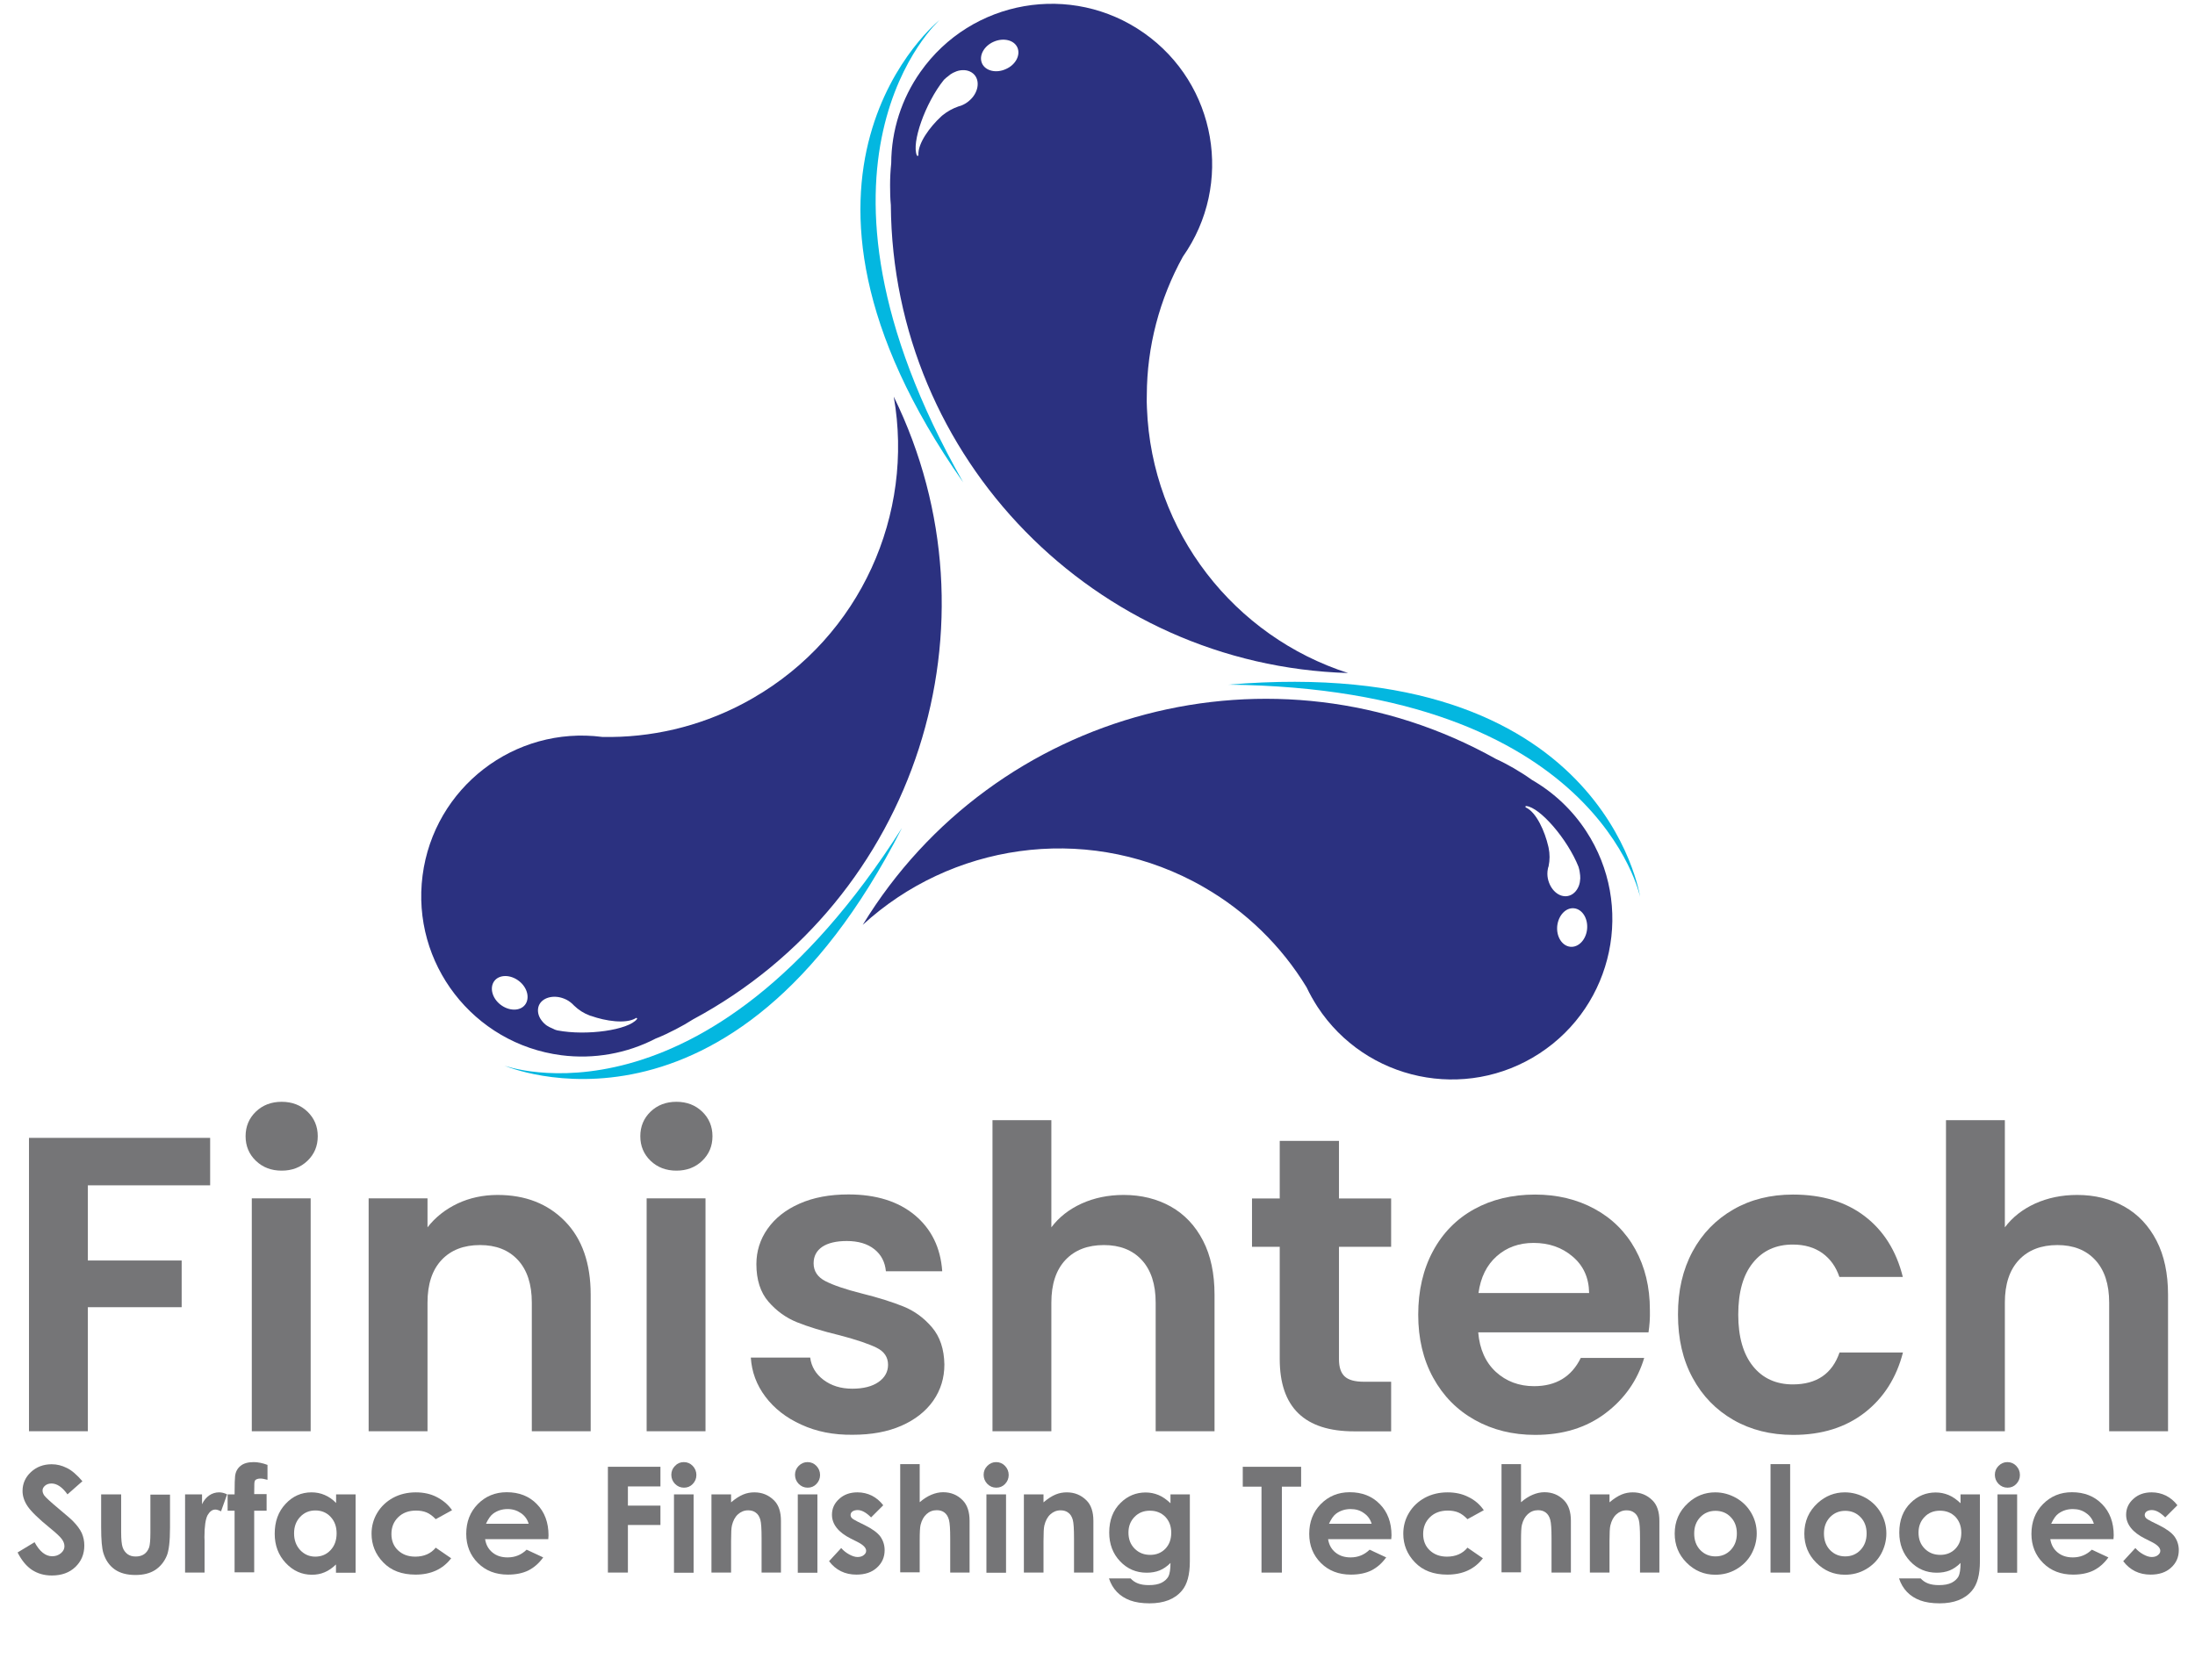 <svg xmlns="http://www.w3.org/2000/svg" xmlns:xlink="http://www.w3.org/1999/xlink" id="Calque_1" x="0px" y="0px" viewBox="0 0 1733.9 1327.8" style="enable-background:new 0 0 1733.9 1327.8;" xml:space="preserve"><style type="text/css">	.st0{fill:#2B3180;}	.st1{enable-background:new    ;}	.st2{fill:#757577;}	.st3{fill:#03B7E0;}</style><title>logo 1</title><path class="st0" d="M906,322.4c-0.2-3.4-0.2-6.8-0.1-10.2c0.1-38.3,10-75.9,28.5-109.4c40.3-57.3,26.6-136.4-30.7-176.7 S767.4-0.4,727.1,56.8c-14.9,21.1-23,46.3-23.1,72.2c-0.6,5.8-0.9,11.6-0.9,17.4c0,5.3,0.1,10.5,0.6,15.6 c1.4,200.5,161.4,363.8,361.2,369.8C975.3,503.1,909.7,420.6,906,322.4z M765.6,79.6c-1.9,1.7-4.1,3-6.5,3.9c-0.7,0.2-1.3,0.4-2,0.6 l0,0c-4.6,1.6-8.9,4-12.7,7.1l-1,0.9c-8.7,8-18.6,21.2-17.9,30.5c0,0.3-0.3,0.6-0.6,0.6c-0.2,0-0.4-0.1-0.6-0.3 c-4.5-9.9,6.5-41.4,21.3-59.8c0-0.1,0-0.1,0.1-0.1c0.5-0.5,1-0.9,1.5-1.4c0.6-0.5,1.2-1,1.8-1.4c1.2-1.1,2.5-2,3.9-2.7 c1.8-0.9,3.6-1.6,5.6-1.9c4.4-0.7,8.6,0.5,11.3,3.6C774.4,64.6,772.5,73.8,765.6,79.6L765.6,79.6z M794.5,54.6 c-7.7,3.5-16.2,1.4-18.8-4.6s1.5-13.6,9.2-17s16.2-1.4,18.8,4.6S802.2,51.3,794.5,54.6z"></path><path class="st0" d="M942.2,696.2c3,1.6,5.9,3.1,8.9,4.9c33.2,19.1,61.1,46.3,81,79c2.5,5.3,5.4,10.4,8.6,15.4 c38.3,58.6,116.9,75.1,175.5,36.8c58.6-38.3,75.1-116.9,36.8-175.5c-10.9-16.7-25.5-30.5-42.8-40.5c-4.6-3.3-9.6-6.5-14.6-9.4 c-4.6-2.6-9.2-5.1-13.9-7.2c-175-98-396-39.7-500.2,131.1C751,667,855.1,650.9,942.2,696.2z M1222.7,694.2c-0.5-2.5-0.5-5.1,0-7.6 c0.1-0.7,0.3-1.4,0.6-2.1v-0.1c1-4.8,1-9.7,0-14.5c-0.1-0.4-0.2-0.9-0.3-1.3c-2.6-11.3-9.2-26.7-17.7-30.6c-0.3-0.2-0.4-0.5-0.3-0.8 c0.1-0.2,0.4-0.4,0.6-0.3c10.9,1,32.7,26.2,41.4,48.2v0.1c0.2,0.6,0.3,1.3,0.5,1.9c0.2,0.7,0.3,1.5,0.4,2.2c0.3,1.6,0.4,3.2,0.4,4.8 c-0.1,2-0.4,3.9-1.1,5.8c-1.6,4.2-4.7,7.3-8.7,8.1C1231.5,709.3,1224.6,703.2,1222.7,694.2L1222.7,694.2z M1230.1,731.7 c0.9-8.4,6.8-14.7,13.3-14s11.1,8,10.3,16.4s-6.8,14.7-13.3,14S1229.3,740.1,1230.1,731.7z"></path><path class="st0" d="M594.8,551.6c-2.9,1.7-5.9,3.3-8.9,4.9c-34,17.7-71.8,26.6-110.1,25.8c-69.4-9-133,40-142,109.5 c-9,69.4,40.1,133,109.6,142c25.6,3.3,51.7-1.3,74.6-13.2c5.4-2.1,10.6-4.6,15.8-7.3c4.7-2.4,9.2-5,13.6-7.8 C724,710.7,793.9,493.1,706,313.4C722.3,406.2,679.9,502.6,594.8,551.6z M445.6,789.1c2.4,0.9,4.5,2.3,6.4,4l1.5,1.5l0,0 c3.5,3.4,7.7,6.1,12.3,7.8c0.4,0.2,0.8,0.3,1.3,0.4c11,3.9,27.4,6.6,35.3,1.6c0.2-0.2,0.6-0.1,0.7,0.1c0,0,0,0.1,0.1,0.1 c0.1,0.2,0.1,0.4,0,0.6c-6.7,8.7-39.7,13.4-62.8,9h-0.1c-0.6-0.2-1.3-0.4-1.9-0.6l-2.1-1c-1.5-0.6-2.9-1.3-4.3-2.2 c-1.6-1.1-3-2.5-4.2-4.1c-2.7-3.5-3.6-7.9-2.2-11.6C428.1,788.3,437.1,785.7,445.6,789.1z M410,775.2c6.7,5.2,8.7,13.7,4.7,18.8 s-12.7,5-19.4-0.2s-8.7-13.7-4.7-18.8S403.4,770,410,775.2z"></path><g id="Calque_3">	<g class="st1">		<path class="st2" d="M166,899.1v37.5H69.4v59.4h74.1v36.9H69.4v98H22.9V899.1H166z"></path>		<path class="st2" d="M202.1,917.2c-5.4-5.2-8.1-11.7-8.1-19.4c0-7.7,2.7-14.2,8.1-19.4c5.4-5.2,12.2-7.8,20.4-7.8   c8.2,0,15,2.6,20.4,7.8c5.4,5.2,8.1,11.7,8.1,19.4c0,7.8-2.7,14.2-8.1,19.4c-5.4,5.2-12.2,7.8-20.4,7.8   C214.3,925,207.5,922.4,202.1,917.2z M245.4,946.9v184h-46.5v-184H245.4z"></path>		<path class="st2" d="M446.3,965c13.5,13.8,20.3,33.2,20.3,58v107.9h-46.5v-101.6c0-14.6-3.7-25.8-11-33.7   c-7.3-7.9-17.3-11.8-29.9-11.8c-12.8,0-23,3.9-30.4,11.8c-7.4,7.9-11.1,19.1-11.1,33.7v101.6h-46.5v-184h46.5v22.9   c6.2-8,14.1-14.2,23.7-18.8c9.6-4.5,20.2-6.8,31.7-6.8C415.1,944.2,432.8,951.2,446.3,965z"></path>		<path class="st2" d="M513.9,917.2c-5.4-5.2-8.1-11.7-8.1-19.4c0-7.7,2.7-14.2,8.1-19.4c5.4-5.2,12.2-7.8,20.4-7.8   c8.2,0,15,2.6,20.4,7.8c5.4,5.2,8.1,11.7,8.1,19.4c0,7.8-2.7,14.2-8.1,19.4c-5.4,5.2-12.2,7.8-20.4,7.8   C526.2,925,519.3,922.4,513.9,917.2z M557.3,946.9v184h-46.5v-184H557.3z"></path>		<path class="st2" d="M633,1125.7c-12-5.4-21.4-12.8-28.4-22.1s-10.8-19.6-11.5-30.9H640c0.9,7.1,4.4,13,10.5,17.6   c6.1,4.6,13.7,7,22.7,7c8.9,0,15.8-1.8,20.8-5.3c5-3.5,7.5-8.1,7.5-13.6c0-6-3-10.5-9.1-13.5c-6.1-3-15.8-6.3-29.1-9.8   c-13.7-3.3-25-6.8-33.7-10.3c-8.7-3.5-16.3-9-22.6-16.3c-6.3-7.3-9.5-17.2-9.5-29.6c0-10.2,2.9-19.5,8.8-27.9   c5.9-8.4,14.3-15.1,25.2-19.9c11-4.9,23.9-7.3,38.7-7.3c21.9,0,39.4,5.5,52.5,16.4c13.1,11,20.3,25.7,21.6,44.3h-44.5   c-0.7-7.3-3.7-13.1-9.1-17.4c-5.4-4.3-12.7-6.5-21.8-6.5c-8.4,0-14.9,1.6-19.4,4.6c-4.5,3.1-6.8,7.4-6.8,13   c0,6.2,3.1,10.9,9.3,14.1c6.2,3.2,15.8,6.5,28.9,9.8c13.3,3.3,24.2,6.8,32.9,10.3c8.6,3.5,16.1,9,22.4,16.4   c6.3,7.4,9.6,17.2,9.8,29.4c0,10.6-2.9,20.1-8.8,28.6c-5.9,8.4-14.3,15-25.2,19.8c-11,4.8-23.7,7.1-38.4,7.1   C658.4,1133.9,644.9,1131.2,633,1125.7z"></path>		<path class="st2" d="M924.9,953.4c10.8,6.1,19.3,15.1,25.4,26.9c6.1,11.8,9.1,26.1,9.1,42.7v107.9h-46.5v-101.6   c0-14.6-3.7-25.8-11-33.7c-7.3-7.9-17.3-11.8-29.9-11.8c-12.8,0-23,3.9-30.4,11.8c-7.4,7.9-11.1,19.1-11.1,33.7v101.6h-46.5V885.1   h46.5v84.7c6-8,13.9-14.2,23.9-18.8c10-4.5,21-6.8,33.2-6.8C901.6,944.2,914,947.3,924.9,953.4z"></path>		<path class="st2" d="M1057.7,985.1v89c0,6.2,1.5,10.7,4.5,13.5c3,2.8,8,4.2,15.1,4.2h21.6v39.2h-29.2c-39.2,0-58.8-19-58.8-57.1   v-88.7H989v-38.2h21.9v-45.5h46.8v45.5h41.2v38.2H1057.7z"></path>		<path class="st2" d="M1302.2,1052.8h-134.5c1.1,13.3,5.8,23.7,13.9,31.2c8.2,7.5,18.3,11.3,30.2,11.3c17.3,0,29.6-7.4,36.9-22.3   h50.1c-5.3,17.7-15.5,32.3-30.6,43.7c-15.1,11.4-33.5,17.1-55.5,17.1c-17.7,0-33.6-3.9-47.7-11.8c-14.1-7.9-25-19-32.9-33.4   c-7.9-14.4-11.8-31-11.8-49.8c0-19,3.9-35.8,11.6-50.1c7.7-14.4,18.6-25.5,32.5-33.2c13.9-7.7,30-11.6,48.2-11.6   c17.5,0,33.2,3.8,47,11.3c13.8,7.5,24.6,18.2,32.2,32c7.6,13.8,11.5,29.7,11.5,47.7C1303.5,1041.6,1303,1047.5,1302.2,1052.8z    M1255.3,1021.6c-0.2-12-4.5-21.5-13-28.7c-8.4-7.2-18.7-10.8-30.9-10.8c-11.5,0-21.2,3.5-29.1,10.5c-7.9,7-12.7,16.7-14.4,29.1   H1255.3z"></path>		<path class="st2" d="M1337,988.9c7.7-14.3,18.5-25.3,32.2-33.2c13.7-7.9,29.4-11.8,47.2-11.8c22.8,0,41.7,5.7,56.6,17.1   c14.9,11.4,25,27.4,30.1,48h-50.1c-2.7-8-7.1-14.2-13.4-18.8c-6.3-4.5-14.1-6.8-23.4-6.8c-13.3,0-23.8,4.8-31.5,14.4   c-7.8,9.6-11.6,23.3-11.6,41c0,17.5,3.9,31.1,11.6,40.7c7.7,9.6,18.3,14.4,31.5,14.4c18.8,0,31.1-8.4,36.9-25.2h50.1   c-5.1,19.9-15.2,35.8-30.2,47.5c-15.1,11.7-33.9,17.6-56.5,17.6c-17.7,0-33.4-3.9-47.2-11.8c-13.7-7.9-24.5-18.9-32.2-33.2   c-7.8-14.3-11.6-30.9-11.6-50C1325.4,1019.9,1329.3,1003.2,1337,988.9z"></path>		<path class="st2" d="M1678.1,953.4c10.8,6.1,19.3,15.1,25.4,26.9c6.1,11.8,9.1,26.1,9.1,42.7v107.9h-46.5v-101.6   c0-14.6-3.7-25.8-11-33.7c-7.3-7.9-17.3-11.8-29.9-11.8c-12.8,0-23,3.9-30.4,11.8c-7.4,7.9-11.1,19.1-11.1,33.7v101.6h-46.5V885.1   h46.5v84.7c6-8,13.9-14.2,23.9-18.8c10-4.5,21-6.8,33.2-6.8C1654.8,944.2,1667.2,947.3,1678.1,953.4z"></path>	</g>	<g class="st1">		<path class="st2" d="M65.1,1170.4l-11.8,10.4c-4.1-5.8-8.4-8.6-12.6-8.6c-2.1,0-3.8,0.6-5.1,1.7c-1.3,1.1-2,2.4-2,3.8   c0,1.4,0.5,2.7,1.4,4c1.3,1.7,5.2,5.3,11.7,10.7c6.1,5.1,9.8,8.3,11,9.6c3.2,3.3,5.5,6.4,6.9,9.4c1.3,3,2,6.2,2,9.8   c0,6.9-2.4,12.5-7.1,17s-10.9,6.7-18.6,6.7c-6,0-11.1-1.5-15.6-4.4c-4.4-2.9-8.2-7.5-11.4-13.8l13.4-8.1c4,7.4,8.7,11.1,13.9,11.1   c2.7,0,5-0.8,6.9-2.4s2.8-3.4,2.8-5.5c0-1.9-0.7-3.8-2.1-5.7c-1.4-1.9-4.5-4.8-9.3-8.7c-9.1-7.4-15-13.2-17.7-17.2   c-2.7-4-4-8.1-4-12.1c0-5.8,2.2-10.8,6.6-14.9c4.4-4.1,9.9-6.2,16.4-6.2c4.2,0,8.1,1,11.9,2.9   C56.6,1161.7,60.7,1165.3,65.1,1170.4z"></path>		<path class="st2" d="M80,1180.8h15.7v29.8c0,5.8,0.4,9.8,1.2,12.1c0.8,2.3,2.1,4,3.8,5.3c1.8,1.3,3.9,1.9,6.5,1.9   c2.6,0,4.8-0.6,6.6-1.8c1.8-1.2,3.1-3,4-5.4c0.6-1.8,1-5.6,1-11.4v-30.3h15.5v26.2c0,10.8-0.9,18.2-2.6,22.2   c-2.1,4.9-5.2,8.6-9.2,11.2c-4.1,2.6-9.2,3.9-15.5,3.9c-6.8,0-12.3-1.5-16.5-4.5c-4.2-3-7.1-7.3-8.8-12.7   c-1.2-3.8-1.8-10.6-1.8-20.5V1180.8z"></path>		<path class="st2" d="M146.3,1180.8h13.3v7.8c1.4-3.1,3.4-5.4,5.7-7s5-2.4,7.8-2.4c2,0,4.1,0.5,6.3,1.6l-4.8,13.4   c-1.8-0.9-3.3-1.4-4.5-1.4c-2.4,0-4.4,1.5-6.1,4.4c-1.6,3-2.5,8.8-2.5,17.4l0.1,3v25h-15.4V1180.8z"></path>		<path class="st2" d="M179.8,1180.8h5.5c0-8.1,0.2-12.9,0.4-14.4c0.4-3.4,1.8-6.1,4.3-8.1c2.4-2,5.9-3,10.4-3   c3.2,0,6.9,0.7,10.9,2.2v11.8c-2.2-0.6-4.1-1-5.5-1c-1.8,0-3.1,0.4-4,1.1c-0.6,0.6-0.9,1.7-0.9,3.5l-0.1,7.7h9.8v13.1h-9.8v48.7   h-15.5v-48.7h-5.5V1180.8z"></path>		<path class="st2" d="M265.4,1180.8h15.5v61.9h-15.5v-6.5c-3,2.9-6.1,5-9.1,6.2c-3,1.3-6.4,1.9-9.9,1.9c-8,0-14.9-3.1-20.7-9.3   c-5.8-6.2-8.7-13.9-8.7-23.1c0-9.6,2.8-17.4,8.5-23.5c5.6-6.1,12.5-9.2,20.6-9.2c3.7,0,7.2,0.7,10.4,2.1c3.3,1.4,6.3,3.5,9,6.3   V1180.8z M249.1,1193.5c-4.8,0-8.8,1.7-12,5.1c-3.2,3.4-4.8,7.7-4.8,13c0,5.3,1.6,9.7,4.8,13.2c3.2,3.4,7.2,5.2,11.9,5.2   c4.9,0,8.9-1.7,12.1-5.1c3.2-3.4,4.8-7.8,4.8-13.3c0-5.4-1.6-9.7-4.8-13.1C258,1195.2,254,1193.5,249.1,1193.5z"></path>		<path class="st2" d="M357.1,1193.3l-12.9,7.1c-2.4-2.5-4.8-4.3-7.2-5.3c-2.4-1-5.2-1.5-8.3-1.5c-5.8,0-10.5,1.7-14.1,5.2   c-3.6,3.5-5.4,7.9-5.4,13.3c0,5.3,1.7,9.6,5.2,12.9c3.5,3.3,8,5,13.6,5c6.9,0,12.4-2.4,16.2-7.1l12.2,8.4   c-6.6,8.6-16,12.9-28.1,12.9c-10.9,0-19.4-3.2-25.6-9.7c-6.2-6.4-9.2-14-9.2-22.6c0-6,1.5-11.5,4.5-16.5c3-5,7.2-9,12.5-11.9   c5.4-2.9,11.4-4.3,18-4.3c6.1,0,11.7,1.2,16.5,3.7S354,1188.8,357.1,1193.3z"></path>		<path class="st2" d="M433.1,1216.2h-49.9c0.7,4.4,2.6,7.9,5.8,10.5c3.1,2.6,7.1,3.9,12,3.9c5.8,0,10.8-2,15-6.1l13.1,6.1   c-3.3,4.6-7.2,8-11.7,10.3c-4.5,2.2-9.9,3.3-16.2,3.3c-9.7,0-17.6-3.1-23.7-9.2c-6.1-6.1-9.2-13.8-9.2-23c0-9.4,3-17.3,9.1-23.5   c6.1-6.2,13.7-9.4,22.9-9.4c9.7,0,17.7,3.1,23.8,9.4c6.1,6.2,9.2,14.5,9.2,24.7L433.1,1216.2z M417.6,1204c-1-3.4-3-6.3-6.1-8.4   s-6.5-3.2-10.5-3.2c-4.3,0-8.1,1.2-11.4,3.6c-2.1,1.5-3.9,4.2-5.7,8H417.6z"></path>		<path class="st2" d="M480.2,1159h41.5v15.5H496v15.2h25.7v15.3H496v37.6h-15.8V1159z"></path>		<path class="st2" d="M540.2,1155.3c2.7,0,5.1,1,7,3s2.9,4.4,2.9,7.2c0,2.8-1,5.1-2.9,7.1c-1.9,2-4.2,2.9-6.9,2.9   c-2.8,0-5.1-1-7.1-3c-1.9-2-2.9-4.4-2.9-7.2c0-2.7,1-5.1,2.9-7C535.1,1156.3,537.4,1155.3,540.2,1155.3z M532.4,1180.8h15.5v61.9   h-15.5V1180.8z"></path>		<path class="st2" d="M562,1180.8h15.5v6.3c3.5-3,6.7-5,9.6-6.2c2.9-1.2,5.8-1.7,8.8-1.7c6.1,0,11.3,2.1,15.6,6.4   c3.6,3.6,5.4,9,5.4,16.1v40.9h-15.3v-27.1c0-7.4-0.3-12.3-1-14.7c-0.7-2.4-1.8-4.3-3.5-5.5c-1.6-1.3-3.7-1.9-6.1-1.9   c-3.1,0-5.8,1.1-8.1,3.2c-2.3,2.1-3.8,5-4.7,8.7c-0.5,1.9-0.7,6.1-0.7,12.5v24.8H562V1180.8z"></path>		<path class="st2" d="M637.9,1155.3c2.7,0,5.1,1,7,3s2.9,4.4,2.9,7.2c0,2.8-1,5.1-2.9,7.1c-1.9,2-4.2,2.9-6.9,2.9   c-2.8,0-5.1-1-7.1-3c-1.9-2-2.9-4.4-2.9-7.2c0-2.7,1-5.1,2.9-7C632.9,1156.3,635.2,1155.3,637.9,1155.3z M630.2,1180.8h15.5v61.9   h-15.5V1180.8z"></path>		<path class="st2" d="M697.7,1189.4l-9.6,9.6c-3.9-3.9-7.4-5.8-10.6-5.8c-1.7,0-3.1,0.4-4.1,1.1c-1,0.7-1.5,1.7-1.5,2.8   c0,0.8,0.3,1.6,0.9,2.3c0.6,0.7,2.2,1.7,4.6,2.9l5.7,2.8c6,3,10.1,6,12.3,9c2.2,3.1,3.4,6.7,3.4,10.8c0,5.5-2,10.1-6.1,13.8   c-4,3.7-9.4,5.5-16.2,5.5c-9,0-16.2-3.5-21.6-10.6l9.6-10.4c1.8,2.1,4,3.8,6.4,5.1c2.4,1.3,4.6,2,6.5,2c2,0,3.7-0.5,4.9-1.5   c1.3-1,1.9-2.1,1.9-3.4c0-2.4-2.3-4.7-6.8-7l-5.2-2.6c-10-5-15-11.4-15-18.9c0-4.9,1.9-9.1,5.7-12.5c3.8-3.5,8.6-5.2,14.5-5.2   c4,0,7.8,0.9,11.3,2.6C692.2,1183.6,695.2,1186.1,697.7,1189.4z"></path>		<path class="st2" d="M711.1,1156.9h15.4v30.1c3-2.6,6.1-4.6,9.2-5.9c3.1-1.3,6.2-2,9.3-2c6.1,0,11.3,2.1,15.5,6.4   c3.6,3.7,5.4,9.1,5.4,16.2v40.9h-15.3v-27.1c0-7.2-0.3-12-1-14.6c-0.7-2.5-1.8-4.4-3.5-5.7c-1.6-1.3-3.7-1.9-6.1-1.9   c-3.1,0-5.8,1-8.1,3.1c-2.3,2.1-3.8,4.9-4.7,8.5c-0.5,1.9-0.7,6.1-0.7,12.7v24.8h-15.4V1156.9z"></path>		<path class="st2" d="M786.9,1155.3c2.7,0,5.1,1,7,3s2.9,4.4,2.9,7.2c0,2.8-1,5.1-2.9,7.1c-1.9,2-4.2,2.9-6.9,2.9   c-2.8,0-5.1-1-7.1-3c-1.9-2-2.9-4.4-2.9-7.2c0-2.7,1-5.1,2.9-7C781.9,1156.3,784.2,1155.3,786.9,1155.3z M779.2,1180.8h15.5v61.9   h-15.5V1180.8z"></path>		<path class="st2" d="M808.8,1180.8h15.5v6.3c3.5-3,6.7-5,9.6-6.2c2.9-1.2,5.8-1.7,8.8-1.7c6.1,0,11.3,2.1,15.6,6.4   c3.6,3.6,5.4,9,5.4,16.1v40.9h-15.3v-27.1c0-7.4-0.3-12.3-1-14.7c-0.7-2.4-1.8-4.3-3.5-5.5c-1.6-1.3-3.7-1.9-6.1-1.9   c-3.1,0-5.8,1.1-8.1,3.2c-2.3,2.1-3.8,5-4.7,8.7c-0.5,1.9-0.7,6.1-0.7,12.5v24.8h-15.5V1180.8z"></path>		<path class="st2" d="M924.4,1180.8h15.5v53c0,10.5-2.1,18.2-6.3,23.1c-5.6,6.7-14.2,10-25.5,10c-6.1,0-11.2-0.8-15.3-2.3   c-4.1-1.5-7.6-3.7-10.5-6.7c-2.8-2.9-4.9-6.5-6.3-10.7h17.1c1.5,1.7,3.5,3.1,5.9,4s5.2,1.3,8.5,1.3c4.2,0,7.5-0.6,10.1-1.9   c2.5-1.3,4.3-3,5.4-5c1-2,1.6-5.6,1.6-10.6c-2.7,2.7-5.6,4.7-8.6,5.9c-3,1.2-6.4,1.8-10.2,1.8c-8.3,0-15.3-3-21-9   c-5.7-6-8.6-13.6-8.6-22.7c0-9.8,3-17.7,9.1-23.6c5.5-5.4,12.1-8.1,19.7-8.1c3.6,0,6.9,0.7,10.1,2c3.2,1.3,6.3,3.5,9.5,6.5V1180.8   z M908.3,1193.7c-4.9,0-8.9,1.6-12.1,4.9c-3.2,3.3-4.8,7.4-4.8,12.4c0,5.2,1.6,9.4,4.9,12.7c3.3,3.3,7.4,4.9,12.3,4.9   c4.8,0,8.8-1.6,11.9-4.8s4.7-7.4,4.7-12.7c0-5.2-1.6-9.3-4.7-12.6C917.3,1195.3,913.3,1193.7,908.3,1193.7z"></path>		<path class="st2" d="M981.6,1159h46.2v15.7h-15.2v67.9h-16.1v-67.9h-14.8V1159z"></path>		<path class="st2" d="M1099,1216.2h-49.9c0.7,4.4,2.6,7.9,5.8,10.5s7.1,3.9,12,3.9c5.8,0,10.8-2,15-6.1l13.1,6.1   c-3.3,4.6-7.2,8-11.7,10.3c-4.5,2.2-9.9,3.3-16.2,3.3c-9.7,0-17.6-3.1-23.7-9.2c-6.1-6.1-9.2-13.8-9.2-23c0-9.4,3-17.3,9.1-23.5   c6.1-6.2,13.7-9.4,22.9-9.4c9.7,0,17.7,3.1,23.8,9.4c6.1,6.2,9.2,14.5,9.2,24.7L1099,1216.2z M1083.5,1204c-1-3.4-3-6.3-6.1-8.4   c-3-2.2-6.5-3.2-10.5-3.2c-4.3,0-8.1,1.2-11.4,3.6c-2.1,1.5-3.9,4.2-5.7,8H1083.5z"></path>		<path class="st2" d="M1172.1,1193.3l-12.9,7.1c-2.4-2.5-4.8-4.3-7.2-5.3c-2.4-1-5.2-1.5-8.3-1.5c-5.8,0-10.5,1.7-14.1,5.2   c-3.6,3.5-5.4,7.9-5.4,13.3c0,5.3,1.7,9.6,5.2,12.9s8,5,13.6,5c6.9,0,12.4-2.4,16.2-7.1l12.2,8.4c-6.6,8.6-16,12.9-28.1,12.9   c-10.9,0-19.4-3.2-25.6-9.7c-6.2-6.4-9.2-14-9.2-22.6c0-6,1.5-11.5,4.5-16.5c3-5,7.2-9,12.5-11.9c5.4-2.9,11.4-4.3,18-4.3   c6.1,0,11.7,1.2,16.5,3.7C1165,1185.3,1169,1188.8,1172.1,1193.3z"></path>		<path class="st2" d="M1186.1,1156.9h15.4v30.1c3-2.6,6.1-4.6,9.2-5.9c3.1-1.3,6.2-2,9.3-2c6.1,0,11.3,2.1,15.5,6.4   c3.6,3.7,5.4,9.1,5.4,16.2v40.9h-15.3v-27.1c0-7.2-0.3-12-1-14.6c-0.7-2.5-1.8-4.4-3.5-5.7s-3.7-1.9-6.1-1.9c-3.1,0-5.8,1-8.1,3.1   s-3.8,4.9-4.7,8.5c-0.5,1.9-0.7,6.1-0.7,12.7v24.8h-15.4V1156.9z"></path>		<path class="st2" d="M1255.9,1180.8h15.5v6.3c3.5-3,6.7-5,9.6-6.2c2.9-1.2,5.8-1.7,8.8-1.7c6.1,0,11.3,2.1,15.6,6.4   c3.6,3.6,5.4,9,5.4,16.1v40.9h-15.3v-27.1c0-7.4-0.3-12.3-1-14.7c-0.7-2.4-1.8-4.3-3.5-5.5c-1.6-1.3-3.7-1.9-6.1-1.9   c-3.1,0-5.8,1.1-8.1,3.2c-2.3,2.1-3.8,5-4.7,8.7c-0.5,1.9-0.7,6.1-0.7,12.5v24.8h-15.5V1180.8z"></path>		<path class="st2" d="M1354.9,1179.2c5.8,0,11.3,1.5,16.5,4.4c5.1,2.9,9.1,6.9,12,11.9c2.9,5,4.3,10.4,4.3,16.2   c0,5.8-1.5,11.3-4.3,16.4c-2.9,5.1-6.9,9-11.9,11.9s-10.5,4.3-16.5,4.3c-8.9,0-16.4-3.2-22.7-9.5c-6.3-6.3-9.4-14-9.4-23   c0-9.7,3.5-17.7,10.6-24.2C1339.6,1182,1346.8,1179.2,1354.9,1179.2z M1355.1,1193.8c-4.8,0-8.8,1.7-12,5   c-3.2,3.4-4.8,7.6-4.8,12.9c0,5.4,1.6,9.7,4.8,13.1c3.2,3.3,7.2,5,12,5s8.9-1.7,12.1-5.1c3.2-3.4,4.8-7.7,4.8-13   c0-5.3-1.6-9.6-4.8-12.9C1364.1,1195.5,1360,1193.8,1355.1,1193.8z"></path>		<path class="st2" d="M1398.6,1156.9h15.5v85.7h-15.5V1156.9z"></path>		<path class="st2" d="M1457.3,1179.2c5.8,0,11.3,1.5,16.5,4.4c5.1,2.9,9.1,6.9,12,11.9c2.9,5,4.3,10.4,4.3,16.2   c0,5.8-1.5,11.3-4.3,16.4c-2.9,5.1-6.9,9-11.9,11.9s-10.5,4.3-16.5,4.3c-8.9,0-16.4-3.2-22.7-9.5c-6.3-6.3-9.4-14-9.4-23   c0-9.7,3.5-17.7,10.6-24.2C1442.1,1182,1449.2,1179.2,1457.3,1179.2z M1457.6,1193.8c-4.8,0-8.8,1.7-12,5   c-3.2,3.4-4.8,7.6-4.8,12.9c0,5.4,1.6,9.7,4.8,13.1c3.2,3.3,7.2,5,12,5s8.9-1.7,12.1-5.1c3.2-3.4,4.8-7.7,4.8-13   c0-5.3-1.6-9.6-4.8-12.9C1466.5,1195.5,1462.5,1193.8,1457.6,1193.8z"></path>		<path class="st2" d="M1548.5,1180.8h15.5v53c0,10.5-2.1,18.2-6.3,23.1c-5.6,6.7-14.2,10-25.5,10c-6.1,0-11.2-0.8-15.3-2.3   c-4.1-1.5-7.6-3.7-10.5-6.7c-2.8-2.9-4.9-6.5-6.3-10.7h17.1c1.5,1.7,3.5,3.1,5.9,4s5.2,1.3,8.5,1.3c4.2,0,7.5-0.6,10.1-1.9   c2.5-1.3,4.3-3,5.4-5c1-2,1.6-5.6,1.6-10.6c-2.7,2.7-5.6,4.7-8.6,5.9c-3,1.2-6.4,1.8-10.2,1.8c-8.3,0-15.3-3-21-9   c-5.7-6-8.6-13.6-8.6-22.7c0-9.8,3-17.7,9.1-23.6c5.5-5.4,12.1-8.1,19.7-8.1c3.6,0,6.9,0.7,10.1,2c3.2,1.3,6.3,3.5,9.5,6.5V1180.8   z M1532.4,1193.7c-4.9,0-8.9,1.6-12.1,4.9c-3.2,3.3-4.8,7.4-4.8,12.4c0,5.2,1.6,9.4,4.9,12.7c3.3,3.3,7.4,4.9,12.3,4.9   c4.8,0,8.8-1.6,11.9-4.8s4.7-7.4,4.7-12.7c0-5.2-1.6-9.3-4.7-12.6C1541.4,1195.3,1537.4,1193.7,1532.4,1193.7z"></path>		<path class="st2" d="M1585.7,1155.3c2.7,0,5.1,1,7,3s2.9,4.4,2.9,7.2c0,2.8-1,5.1-2.9,7.1s-4.2,2.9-6.9,2.9c-2.8,0-5.1-1-7.1-3   c-1.9-2-2.9-4.4-2.9-7.2c0-2.7,1-5.1,2.9-7C1580.7,1156.3,1583,1155.3,1585.7,1155.3z M1577.9,1180.8h15.5v61.9h-15.5V1180.8z"></path>		<path class="st2" d="M1669.5,1216.2h-49.9c0.7,4.4,2.6,7.9,5.8,10.5s7.1,3.9,12,3.9c5.8,0,10.8-2,15-6.1l13.1,6.1   c-3.3,4.6-7.2,8-11.7,10.3c-4.5,2.2-9.9,3.3-16.2,3.3c-9.7,0-17.6-3.1-23.7-9.2c-6.1-6.1-9.2-13.8-9.2-23c0-9.4,3-17.3,9.1-23.5   c6.1-6.2,13.7-9.4,22.9-9.4c9.7,0,17.7,3.1,23.8,9.4c6.1,6.2,9.2,14.5,9.2,24.7L1669.5,1216.2z M1654,1204c-1-3.4-3-6.3-6.1-8.4   c-3-2.2-6.5-3.2-10.5-3.2c-4.3,0-8.1,1.2-11.4,3.6c-2.1,1.5-3.9,4.2-5.7,8H1654z"></path>		<path class="st2" d="M1720,1189.4l-9.6,9.6c-3.9-3.9-7.4-5.8-10.6-5.8c-1.7,0-3.1,0.4-4.1,1.1c-1,0.7-1.5,1.7-1.5,2.8   c0,0.8,0.3,1.6,0.9,2.3c0.6,0.7,2.2,1.7,4.6,2.9l5.7,2.8c6,3,10.1,6,12.3,9c2.2,3.1,3.4,6.7,3.4,10.8c0,5.5-2,10.1-6.1,13.8   c-4,3.7-9.4,5.5-16.2,5.5c-9,0-16.2-3.5-21.6-10.6l9.6-10.4c1.8,2.1,4,3.8,6.4,5.1c2.4,1.3,4.6,2,6.5,2c2,0,3.7-0.5,4.9-1.5   c1.3-1,1.9-2.1,1.9-3.4c0-2.4-2.3-4.7-6.8-7l-5.2-2.6c-10-5-15-11.4-15-18.9c0-4.9,1.9-9.1,5.7-12.5c3.8-3.5,8.6-5.2,14.5-5.2   c4,0,7.8,0.9,11.3,2.6C1714.5,1183.6,1717.5,1186.1,1720,1189.4z"></path>	</g></g><path class="st3" d="M742.3,15.7c0,0-152.6,121.5,18.6,365.5C616.9,127.5,742.3,15.7,742.3,15.7z"></path><path class="st3" d="M398.4,842c0,0,178.9,77.7,314.1-187.8C556,900.3,398.4,842,398.4,842z"></path><path class="st3" d="M1295.6,708.8c0,0-28.3-193-325.3-167.8C1262,544.1,1295.6,708.8,1295.6,708.8z"></path></svg>
